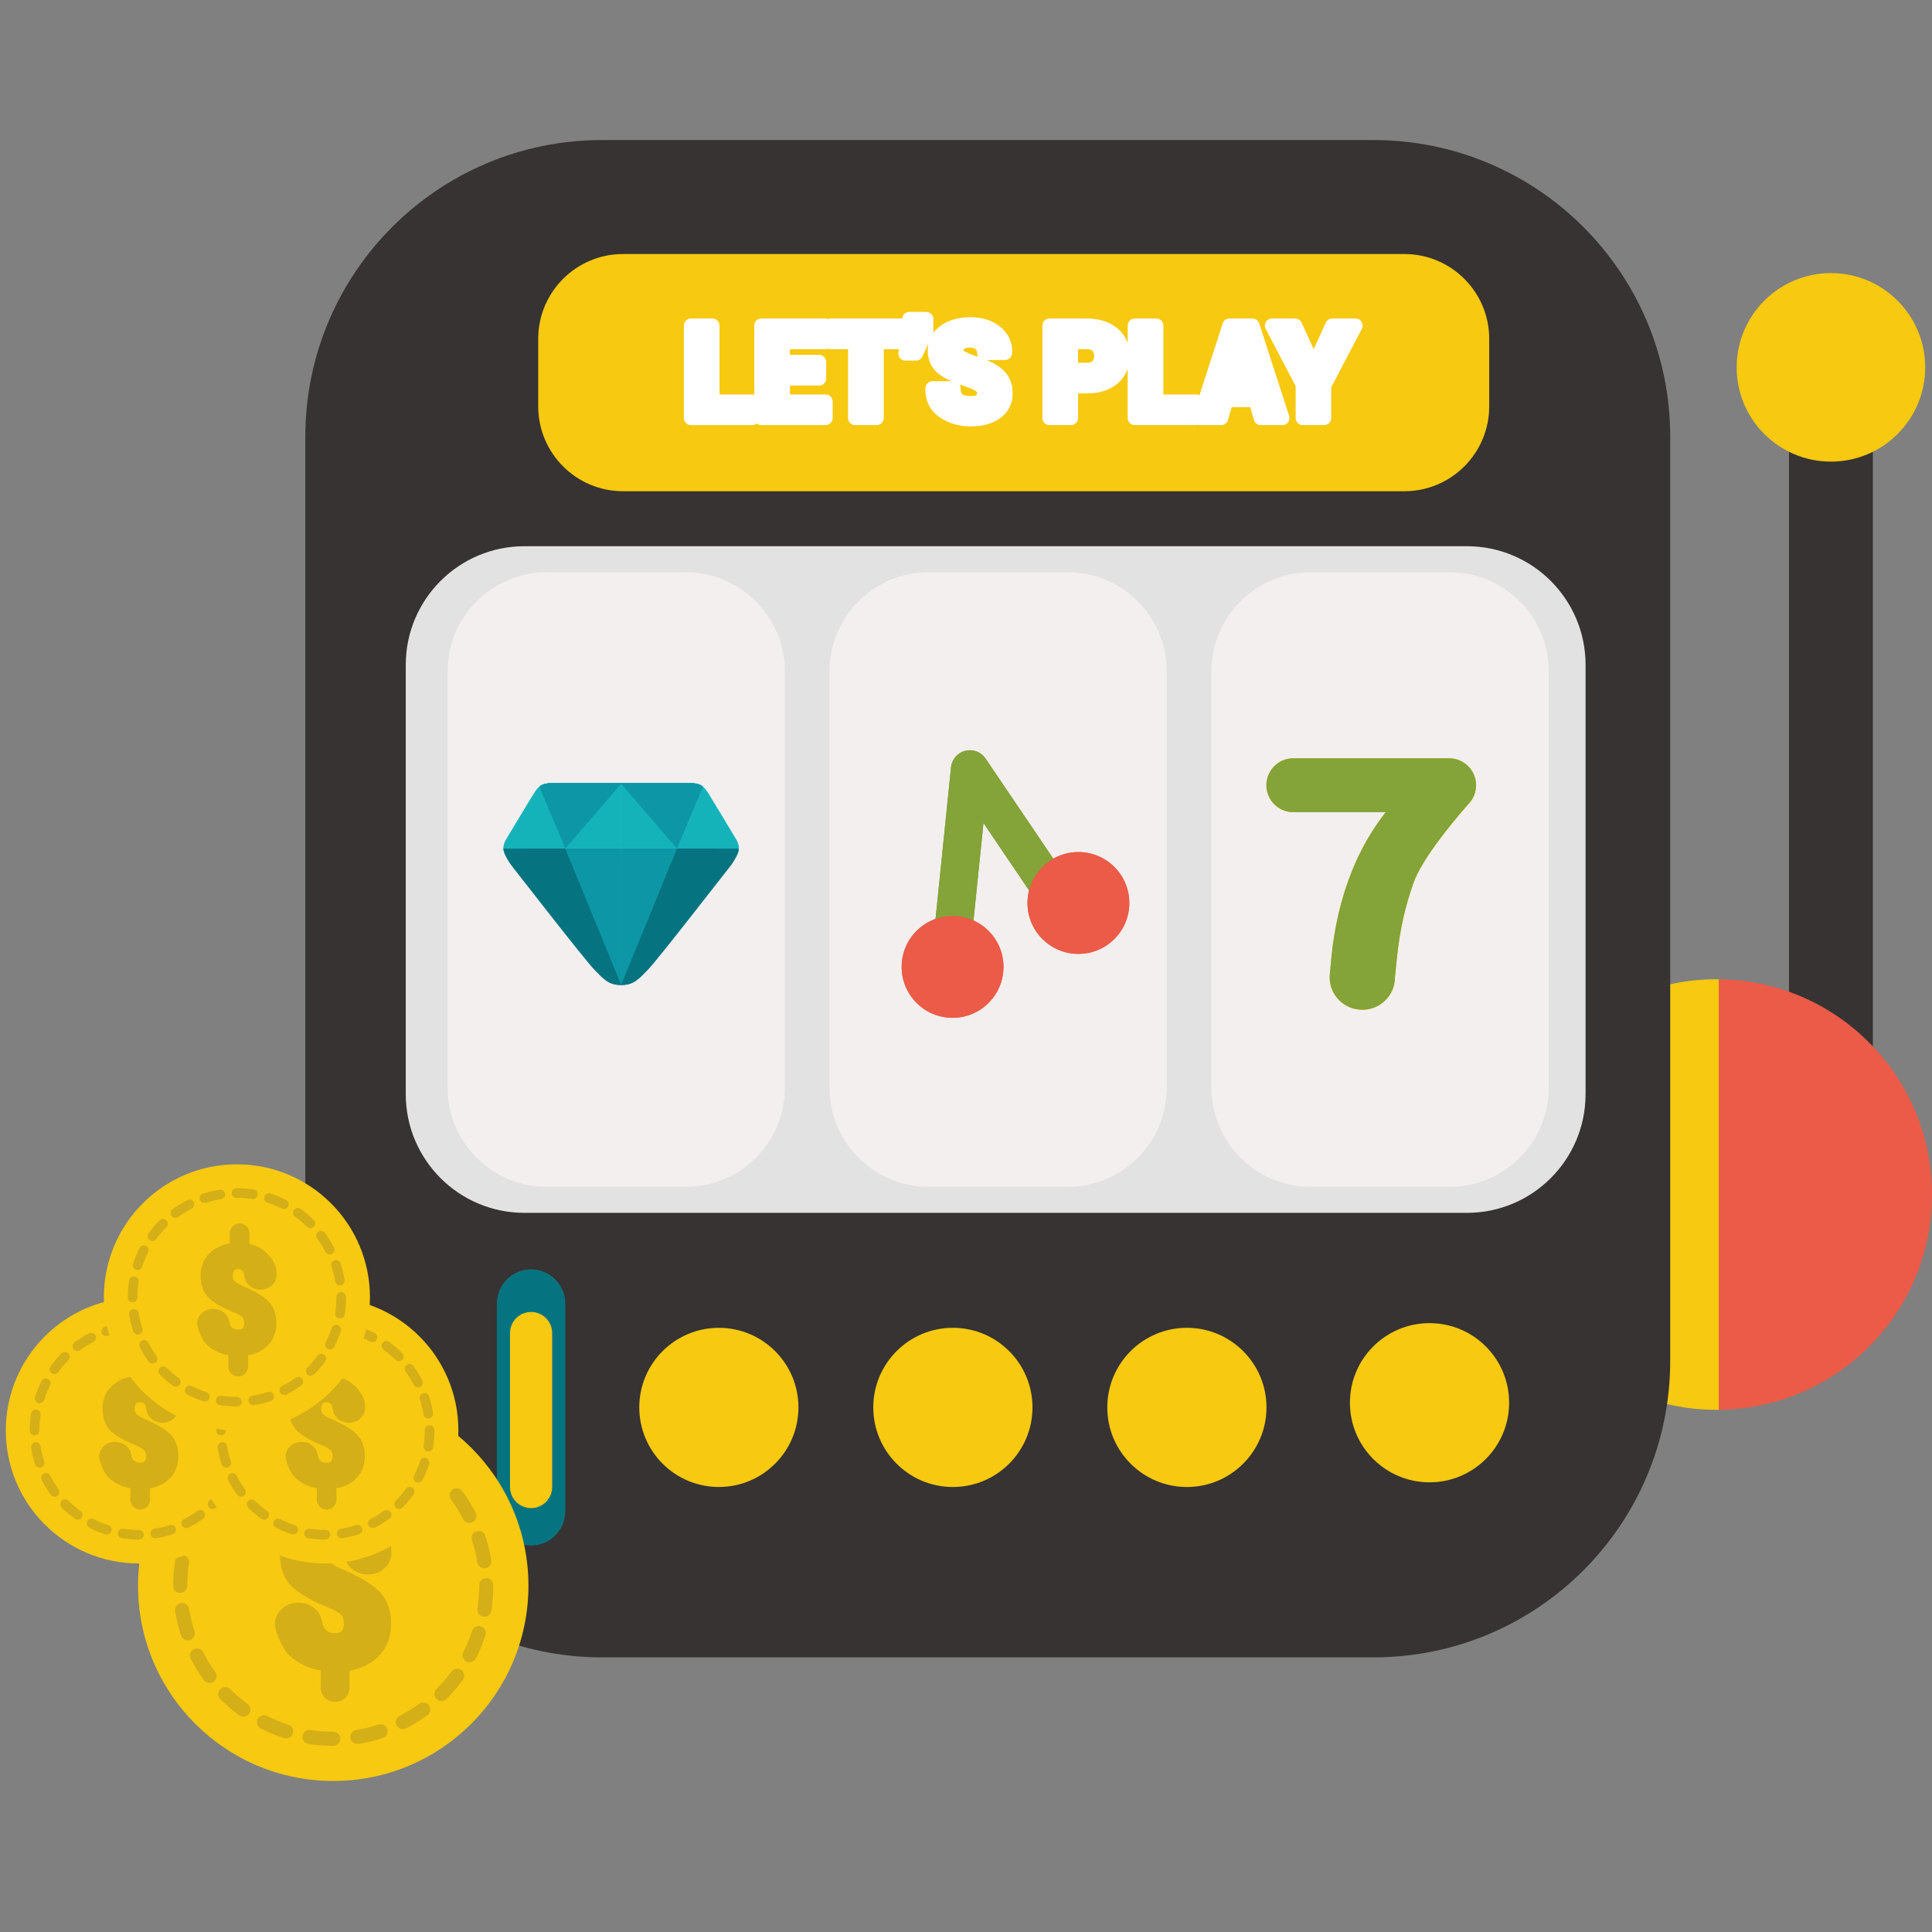 <?xml version="1.0" encoding="utf-8"?>
<!-- Generator: Adobe Illustrator 16.0.0, SVG Export Plug-In . SVG Version: 6.00 Build 0)  -->
<svg version="1.2" baseProfile="tiny" id="Calque_1"
	 xmlns="http://www.w3.org/2000/svg" xmlns:xlink="http://www.w3.org/1999/xlink" x="0px" y="0px" width="100px" height="100px"
	 viewBox="0 0 100 100" xml:space="preserve">
<rect x="0" y="0" width="100" height="100" fill="#808080" stroke="none"/>
<g>
	<g>
		<rect x="92.599" y="20.554" fill="#363332" width="4.34" height="37.711"/>
		<g>
			<path fill="#F7C910" d="M88.855,50.685c-6.154,0-11.144,4.991-11.144,11.144c0,6.155,4.989,11.144,11.144,11.144
				c0.035,0,0.071-0.002,0.107-0.002V50.688C88.927,50.688,88.891,50.685,88.855,50.685z"/>
			<path fill="#EB5B47" d="M100,61.829c0-6.118-4.933-11.083-11.037-11.141v22.282C95.067,72.913,100,67.948,100,61.829z"/>
		</g>
		<circle fill="#F7C910" cx="94.769" cy="19.014" r="4.879"/>
	</g>
	<path fill="#363332" d="M86.45,70.428c0,8.482-6.876,15.357-15.357,15.357H31.162c-8.482,0-15.358-6.875-15.358-15.357V22.607
		c0-8.482,6.876-15.358,15.358-15.358h39.931c8.481,0,15.357,6.876,15.357,15.358V70.428z"/>
	<path fill="#067480" d="M29.259,78.223c0,0.978-0.793,1.77-1.77,1.77l0,0c-0.978,0-1.769-0.792-1.769-1.77V67.471
		c0-0.977,0.792-1.77,1.769-1.77l0,0c0.977,0,1.77,0.793,1.77,1.77V78.223z"/>
	<path fill="#F7C910" d="M28.58,76.969c0,0.602-0.488,1.09-1.091,1.09l0,0c-0.602,0-1.091-0.488-1.091-1.09v-7.971
		c0-0.603,0.489-1.091,1.091-1.091l0,0c0.603,0,1.091,0.488,1.091,1.091V76.969z"/>
	<g>
		<g>
			<circle fill="#F7C910" cx="37.208" cy="72.847" r="4.119"/>
		</g>
		<g>
			<circle fill="#F7C910" cx="49.321" cy="72.847" r="4.12"/>
		</g>
		<g>
			<circle fill="#F7C910" cx="61.433" cy="72.847" r="4.12"/>
		</g>
		<g>
			<circle fill="#F7C910" cx="73.992" cy="72.605" r="4.12"/>
		</g>
	</g>
	<g>
		<path fill="#E3E2E2" d="M82.068,56.633c0,3.394-2.75,6.144-6.143,6.144H27.145c-3.392,0-6.143-2.75-6.143-6.144V34.415
			c0-3.392,2.75-6.143,6.143-6.143h48.781c3.393,0,6.143,2.751,6.143,6.143V56.633z"/>
		<path fill="#F3EFEF" d="M40.624,56.293c0,2.836-2.299,5.135-5.135,5.135h-7.189c-2.835,0-5.134-2.299-5.134-5.135V34.756
			c0-2.837,2.299-5.135,5.134-5.135h7.189c2.836,0,5.135,2.298,5.135,5.135V56.293z"/>
		<path fill="#F3EFEF" d="M60.393,56.293c0,2.836-2.299,5.135-5.134,5.135h-7.19c-2.835,0-5.134-2.299-5.134-5.135V34.756
			c0-2.837,2.299-5.135,5.134-5.135h7.19c2.835,0,5.134,2.298,5.134,5.135V56.293z"/>
		<path fill="#F3EFEF" d="M80.162,56.293c0,2.836-2.299,5.135-5.135,5.135h-7.188c-2.836,0-5.136-2.299-5.136-5.135V34.756
			c0-2.837,2.3-5.135,5.136-5.135h7.188c2.836,0,5.135,2.298,5.135,5.135V56.293z"/>
		<g>
			<path fill="#84A338" d="M49.307,49.557c-0.034,0-0.066-0.001-0.101-0.005c-0.539-0.055-0.93-0.537-0.876-1.075l0.895-8.764
				c0.042-0.411,0.336-0.751,0.736-0.852c0.4-0.1,0.82,0.06,1.052,0.402l4.229,6.251c0.304,0.449,0.187,1.058-0.263,1.362
				c-0.447,0.303-1.058,0.186-1.361-0.263l-2.714-4.014l-0.622,6.077C50.229,49.181,49.804,49.557,49.307,49.557z"/>
			<circle fill="#EB5B47" cx="49.305" cy="50.047" r="2.635"/>
			<circle fill="#EB5B47" cx="55.818" cy="46.738" r="2.635"/>
		</g>
		<g>
			<path fill="#14B3BA" d="M26.216,43.422c0.144-0.234,1.225-2.042,1.413-2.336c0.242-0.378,0.4-0.556,0.996-0.556
				c0.268,0,1.858,0,3.528,0v3.974c-2.841,0.124-5.627,0.206-5.77,0.063C25.894,44.077,26.072,43.656,26.216,43.422z"/>
			<path fill="#0D97A6" d="M32.153,43.92v7.058c-0.001,0-0.005,0.001-0.007,0.001c0,0-0.001,0-0.001,0
				c-0.093-0.001-2.886-7.059-2.886-7.059H32.153z"/>
			<g>
				<polygon fill="#0D97A6" points="32.189,40.53 32.153,40.571 32.153,40.53 				"/>
				<path fill="#0D97A6" d="M27.917,40.722c0.13-0.146,0.428-0.192,0.707-0.192h3.528v0.041l-2.894,3.349L27.917,40.722z"/>
			</g>
			<path fill="#067480" d="M29.259,43.92l2.886,7.042l0.008-0.021v0.042c-0.001,0-0.001,0-0.004,0c-0.637,0-0.873-0.276-1.374-0.786
				c-0.5-0.511-4.143-5.213-4.281-5.381c-0.138-0.169-0.432-0.656-0.432-0.894L29.259,43.92z"/>
			<path fill="#14B3BA" d="M32.294,43.736"/>
			<path fill="#14B3BA" d="M38.084,43.422c-0.143-0.234-1.225-2.042-1.413-2.336c-0.242-0.378-0.4-0.556-0.996-0.556
				c-0.268,0-1.859,0-3.528,0v3.974c2.84,0.124,5.627,0.206,5.77,0.063C38.406,44.077,38.228,43.656,38.084,43.422z"/>
			<path fill="#0D97A6" d="M32.147,43.92v7.058c0.001,0,0.004,0.001,0.007,0.001h0.001c0.094-0.001,2.886-7.059,2.886-7.059H32.147z
				"/>
			<g>
				<polygon fill="#0D97A6" points="32.11,40.53 32.147,40.571 32.147,40.53 				"/>
				<path fill="#0D97A6" d="M36.382,40.722c-0.13-0.146-0.427-0.192-0.707-0.192h-3.528v0.041l2.894,3.349L36.382,40.722z"/>
			</g>
			<path fill="#067480" d="M35.041,43.92l-2.886,7.042l-0.008-0.021v0.042c0,0,0.001,0,0.003,0c0.638,0,0.874-0.276,1.375-0.786
				c0.501-0.511,4.143-5.213,4.281-5.381c0.139-0.169,0.432-0.656,0.431-0.894L35.041,43.92z"/>
		</g>
		<path fill="#F7C910" d="M76.402,40.643c0-0.736-0.57-1.337-1.294-1.39c-0.018-0.002-0.034-0.005-0.051-0.005h-7.964
			c-0.017,0-0.033,0.003-0.051,0.005c-0.032-0.002-0.065-0.005-0.099-0.005c-0.771,0-1.396,0.625-1.396,1.395
			c0,0.771,0.625,1.396,1.396,1.396c0.029,0,0.06-0.002,0.089-0.005c0.019,0.003,0.039,0.006,0.061,0.006h4.628
			c-0.718,0.92-1.303,1.942-1.747,3.048c-0.553,1.38-0.911,2.895-1.066,4.506l-0.071,0.775c0,0.001,0.001,0.002,0.002,0.003
			c-0.009,0.071-0.016,0.144-0.016,0.217c0,0.927,0.757,1.677,1.69,1.677s1.69-0.75,1.69-1.677l0,0l0.091-0.916
			c0.167-1.64,0.459-2.803,0.866-3.965c0.401-1.143,1.769-2.863,2.831-4.077C76.246,41.378,76.402,41.029,76.402,40.643z"/>
		<g>
			<path fill="#84A338" d="M49.307,49.557c-0.034,0-0.066-0.001-0.101-0.005c-0.539-0.055-0.93-0.537-0.876-1.075l0.895-8.764
				c0.042-0.411,0.336-0.751,0.736-0.852c0.4-0.1,0.82,0.06,1.052,0.402l4.229,6.251c0.304,0.449,0.187,1.058-0.263,1.362
				c-0.447,0.303-1.058,0.186-1.361-0.263l-2.714-4.014l-0.622,6.077C50.229,49.181,49.804,49.557,49.307,49.557z"/>
			<circle fill="#EB5B47" cx="49.305" cy="50.047" r="2.635"/>
			<circle fill="#EB5B47" cx="55.818" cy="46.738" r="2.635"/>
		</g>
		<g>
			<path fill="#14B3BA" d="M26.216,43.422c0.144-0.234,1.225-2.042,1.413-2.336c0.242-0.378,0.4-0.556,0.996-0.556
				c0.268,0,1.858,0,3.528,0v3.974c-2.841,0.124-5.627,0.206-5.77,0.063C25.894,44.077,26.072,43.656,26.216,43.422z"/>
			<path fill="#0D97A6" d="M32.153,43.92v7.058c-0.001,0-0.005,0.001-0.007,0.001c0,0-0.001,0-0.001,0
				c-0.093-0.001-2.886-7.059-2.886-7.059H32.153z"/>
			<g>
				<polygon fill="#0D97A6" points="32.189,40.53 32.153,40.571 32.153,40.53 				"/>
				<path fill="#0D97A6" d="M27.917,40.722c0.13-0.146,0.428-0.192,0.707-0.192h3.528v0.041l-2.894,3.349L27.917,40.722z"/>
			</g>
			<path fill="#067480" d="M29.259,43.92l2.886,7.042l0.008-0.021v0.042c-0.001,0-0.001,0-0.004,0c-0.637,0-0.873-0.276-1.374-0.786
				c-0.5-0.511-4.143-5.213-4.281-5.381c-0.138-0.169-0.432-0.656-0.432-0.894L29.259,43.92z"/>
			<path fill="#14B3BA" d="M32.294,43.736"/>
			<path fill="#14B3BA" d="M38.084,43.422c-0.143-0.234-1.225-2.042-1.413-2.336c-0.242-0.378-0.4-0.556-0.996-0.556
				c-0.268,0-1.859,0-3.528,0v3.974c2.84,0.124,5.627,0.206,5.77,0.063C38.406,44.077,38.228,43.656,38.084,43.422z"/>
			<path fill="#0D97A6" d="M32.147,43.92v7.058c0.001,0,0.004,0.001,0.007,0.001h0.001c0.094-0.001,2.886-7.059,2.886-7.059H32.147z
				"/>
			<g>
				<polygon fill="#0D97A6" points="32.11,40.53 32.147,40.571 32.147,40.53 				"/>
				<path fill="#0D97A6" d="M36.382,40.722c-0.13-0.146-0.427-0.192-0.707-0.192h-3.528v0.041l2.894,3.349L36.382,40.722z"/>
			</g>
			<path fill="#067480" d="M35.041,43.92l-2.886,7.042l-0.008-0.021v0.042c0,0,0.001,0,0.003,0c0.638,0,0.874-0.276,1.375-0.786
				c0.501-0.511,4.143-5.213,4.281-5.381c0.139-0.169,0.432-0.656,0.431-0.894L35.041,43.92z"/>
		</g>
		<path fill="#84A338" d="M76.402,40.643c0-0.736-0.57-1.337-1.294-1.39c-0.018-0.002-0.034-0.005-0.051-0.005h-7.964
			c-0.017,0-0.033,0.003-0.051,0.005c-0.032-0.002-0.065-0.005-0.099-0.005c-0.771,0-1.396,0.625-1.396,1.395
			c0,0.771,0.625,1.396,1.396,1.396c0.029,0,0.06-0.002,0.089-0.005c0.019,0.003,0.039,0.006,0.061,0.006h4.628
			c-0.718,0.92-1.303,1.942-1.747,3.048c-0.553,1.38-0.911,2.895-1.066,4.506l-0.071,0.775c0,0.001,0.001,0.002,0.002,0.003
			c-0.009,0.071-0.016,0.144-0.016,0.217c0,0.927,0.757,1.677,1.69,1.677s1.69-0.75,1.69-1.677l0,0l0.091-0.916
			c0.167-1.64,0.459-2.803,0.866-3.965c0.401-1.143,1.769-2.863,2.831-4.077C76.246,41.378,76.402,41.029,76.402,40.643z"/>
	</g>
	<g>
		<circle fill="#F7C910" cx="17.248" cy="82.079" r="10.104"/>
		<path fill="#D4AF17" d="M17.252,90.363c-0.437,0-0.869-0.032-1.291-0.099c-0.199-0.031-0.335-0.218-0.304-0.416
			c0.031-0.199,0.217-0.334,0.416-0.304c0.386,0.06,0.781,0.091,1.174,0.091c0.201,0,0.368,0.162,0.368,0.363
			c0,0.202-0.159,0.364-0.36,0.364v-0.364l-0.002,0.364C17.254,90.363,17.253,90.363,17.252,90.363z M18.494,90.266
			c-0.176,0-0.331-0.127-0.359-0.308c-0.031-0.197,0.105-0.385,0.303-0.415c0.39-0.063,0.777-0.155,1.151-0.277
			c0.192-0.063,0.397,0.043,0.459,0.233c0.062,0.191-0.042,0.397-0.233,0.459c-0.41,0.134-0.835,0.235-1.264,0.304
			C18.532,90.265,18.513,90.266,18.494,90.266z M14.809,89.981c-0.037,0-0.074-0.007-0.111-0.017
			c-0.412-0.135-0.816-0.302-1.202-0.498c-0.18-0.092-0.251-0.311-0.16-0.489c0.092-0.18,0.311-0.25,0.49-0.16
			c0.353,0.18,0.721,0.332,1.096,0.453c0.191,0.062,0.296,0.267,0.234,0.458C15.105,89.883,14.963,89.981,14.809,89.981z
			 M20.849,89.499c-0.132,0-0.26-0.071-0.324-0.198c-0.092-0.179-0.021-0.398,0.158-0.489c0.351-0.18,0.691-0.389,1.01-0.621
			c0.163-0.118,0.39-0.083,0.509,0.081c0.118,0.161,0.082,0.389-0.08,0.507c-0.35,0.256-0.722,0.484-1.106,0.681
			C20.961,89.486,20.905,89.499,20.849,89.499z M12.601,88.858c-0.074,0-0.149-0.023-0.213-0.07
			c-0.35-0.253-0.682-0.538-0.988-0.843c-0.143-0.142-0.143-0.372-0.001-0.515s0.373-0.143,0.515-0.001
			c0.279,0.279,0.583,0.538,0.902,0.77c0.163,0.118,0.199,0.346,0.081,0.509C12.825,88.806,12.713,88.858,12.601,88.858z
			 M22.851,88.042c-0.093,0-0.187-0.035-0.257-0.106c-0.143-0.143-0.143-0.373,0-0.516c0.279-0.279,0.538-0.582,0.77-0.901
			c0.118-0.162,0.346-0.198,0.509-0.08s0.198,0.346,0.08,0.509c-0.254,0.35-0.538,0.683-0.844,0.987
			C23.037,88.007,22.943,88.042,22.851,88.042z M10.847,87.109c-0.112,0-0.223-0.052-0.294-0.15
			c-0.255-0.35-0.484-0.722-0.682-1.105c-0.092-0.179-0.021-0.398,0.158-0.489c0.179-0.093,0.398-0.022,0.49,0.157
			c0.18,0.351,0.389,0.69,0.622,1.008c0.119,0.164,0.083,0.391-0.08,0.51C10.997,87.087,10.922,87.109,10.847,87.109z
			 M24.307,86.038c-0.055,0-0.112-0.013-0.165-0.04c-0.179-0.091-0.25-0.311-0.159-0.49c0.179-0.352,0.332-0.72,0.454-1.094
			c0.062-0.192,0.268-0.297,0.458-0.235c0.191,0.062,0.296,0.269,0.234,0.459c-0.133,0.411-0.301,0.816-0.498,1.201
			C24.567,85.966,24.439,86.038,24.307,86.038z M9.718,84.905c-0.153,0-0.296-0.097-0.347-0.251
			c-0.134-0.411-0.236-0.836-0.304-1.263c-0.032-0.199,0.104-0.386,0.302-0.417c0.199-0.032,0.385,0.103,0.417,0.303
			c0.062,0.389,0.155,0.776,0.278,1.151c0.062,0.191-0.042,0.396-0.233,0.459C9.793,84.899,9.756,84.905,9.718,84.905z
			 M25.072,83.682c-0.019,0-0.038-0.001-0.057-0.004c-0.198-0.031-0.333-0.218-0.303-0.416c0.061-0.389,0.092-0.786,0.092-1.183
			v-0.031c0-0.201,0.163-0.364,0.363-0.364c0.201,0,0.364,0.163,0.364,0.364v0.031c0,0.434-0.033,0.87-0.101,1.295
			C25.403,83.554,25.248,83.682,25.072,83.682z M9.328,82.451c-0.201,0-0.364-0.154-0.364-0.355h0.364l-0.364-0.011
			c0-0.434,0.033-0.864,0.098-1.284c0.031-0.197,0.216-0.335,0.416-0.304c0.199,0.032,0.335,0.217,0.304,0.416
			c-0.06,0.383-0.09,0.775-0.09,1.166C9.692,82.281,9.529,82.451,9.328,82.451z M25.065,81.174c-0.175,0-0.33-0.128-0.358-0.307
			c-0.063-0.39-0.157-0.776-0.28-1.15c-0.063-0.191,0.041-0.396,0.232-0.46c0.191-0.063,0.396,0.041,0.459,0.231
			c0.135,0.41,0.238,0.836,0.308,1.264c0.032,0.197-0.103,0.385-0.302,0.417C25.105,81.172,25.085,81.174,25.065,81.174z
			 M9.708,80.013c-0.037,0-0.074-0.005-0.112-0.018c-0.191-0.062-0.296-0.267-0.234-0.458c0.132-0.412,0.299-0.816,0.495-1.203
			c0.09-0.179,0.31-0.25,0.489-0.159c0.179,0.091,0.251,0.311,0.16,0.489c-0.179,0.353-0.331,0.721-0.452,1.096
			C10.005,79.914,9.862,80.013,9.708,80.013z M24.293,78.822c-0.132,0-0.259-0.073-0.324-0.198c-0.18-0.35-0.39-0.688-0.624-1.008
			c-0.118-0.162-0.083-0.39,0.079-0.509c0.163-0.118,0.39-0.083,0.509,0.079c0.256,0.349,0.486,0.721,0.684,1.104
			c0.092,0.18,0.022,0.399-0.158,0.491C24.406,78.809,24.349,78.822,24.293,78.822z M10.829,77.804
			c-0.074,0-0.149-0.023-0.213-0.069c-0.163-0.118-0.2-0.346-0.082-0.51c0.254-0.35,0.538-0.682,0.842-0.988
			c0.142-0.143,0.373-0.143,0.515-0.001c0.143,0.141,0.143,0.372,0.001,0.516c-0.279,0.278-0.537,0.582-0.769,0.902
			C11.052,77.751,10.941,77.804,10.829,77.804z M22.829,76.824c-0.092,0-0.185-0.034-0.256-0.105
			c-0.281-0.278-0.585-0.537-0.904-0.768c-0.163-0.117-0.2-0.346-0.082-0.509c0.118-0.163,0.345-0.199,0.508-0.081
			c0.349,0.253,0.683,0.535,0.99,0.84c0.143,0.143,0.144,0.373,0.002,0.516C23.017,76.787,22.922,76.824,22.829,76.824z
			 M12.576,76.048c-0.112,0-0.222-0.052-0.294-0.148c-0.119-0.163-0.083-0.391,0.079-0.51c0.349-0.255,0.72-0.485,1.104-0.683
			c0.179-0.091,0.398-0.021,0.49,0.158c0.092,0.178,0.022,0.397-0.158,0.489c-0.35,0.182-0.689,0.391-1.007,0.623
			C12.726,76.025,12.651,76.048,12.576,76.048z M20.82,75.374c-0.056,0-0.112-0.013-0.164-0.04c-0.353-0.178-0.721-0.33-1.097-0.45
			c-0.191-0.061-0.296-0.267-0.235-0.458s0.266-0.297,0.458-0.234c0.412,0.132,0.816,0.298,1.203,0.492
			c0.179,0.092,0.251,0.312,0.16,0.49C21.082,75.301,20.953,75.374,20.82,75.374z M14.779,74.916c-0.154,0-0.296-0.097-0.346-0.251
			c-0.062-0.19,0.042-0.396,0.232-0.459c0.411-0.135,0.836-0.237,1.263-0.306c0.197-0.033,0.385,0.104,0.417,0.302
			s-0.104,0.386-0.302,0.417c-0.389,0.062-0.776,0.156-1.151,0.279C14.854,74.911,14.816,74.916,14.779,74.916z M18.462,74.617
			c-0.018,0-0.037-0.002-0.055-0.006c-0.382-0.059-0.771-0.088-1.159-0.088h-0.024c-0.202,0-0.364-0.162-0.364-0.364
			c0-0.2,0.163-0.363,0.364-0.363h0.024c0.425,0,0.852,0.032,1.27,0.097c0.198,0.03,0.335,0.216,0.304,0.415
			C18.794,74.488,18.639,74.617,18.462,74.617z"/>
		<path fill="#D4AF17" d="M17.66,81.195c-0.403-0.177-0.555-0.311-0.609-0.376c-0.079-0.092-0.117-0.218-0.117-0.385
			c0-0.168,0.037-0.298,0.113-0.396c0.022-0.029,0.083-0.109,0.301-0.109c0.148,0,0.253,0.051,0.34,0.162
			c0.102,0.127,0.087,0.18,0.147,0.479c0,0.001,0.002,0.004,0.002,0.005c0.096,0.521,0.596,0.921,1.202,0.921
			c0.674,0,1.22-0.493,1.22-1.102c0.013-0.748-0.197-1.038-0.621-1.531c-0.366-0.426-0.849-0.708-1.436-0.843v-0.874
			c0-0.048-0.011-0.093-0.03-0.134c-0.089-0.316-0.378-0.548-0.722-0.548c-0.414,0-0.75,0.336-0.75,0.751
			c0,0.035,0.003,0.069,0.008,0.104v0.664c-0.612,0.104-1.121,0.349-1.515,0.728c-0.469,0.45-0.706,1.026-0.706,1.714
			c0,0.756,0.228,1.344,0.678,1.749c0.414,0.37,1.042,0.722,1.914,1.067c0.371,0.161,0.532,0.291,0.602,0.371
			c0.081,0.093,0.122,0.24,0.122,0.438c0,0.161-0.038,0.281-0.116,0.37c-0.024,0.027-0.099,0.113-0.336,0.113
			c-0.217,0-0.391-0.058-0.514-0.194c-0.111-0.124-0.158-0.363-0.189-0.5c-0.001-0.004-0.002-0.008-0.003-0.013
			c-0.005-0.022-0.01-0.043-0.016-0.059c0,0-0.001,0-0.001-0.002c-0.141-0.468-0.613-0.812-1.176-0.812
			c-0.674,0-1.22,0.492-1.22,1.101c0,0.092,0.014,0.18,0.037,0.266c0,0.001,0,0.003,0,0.006c0.12,0.451,0.408,1.087,0.728,1.379
			c0.438,0.397,0.978,0.654,1.606,0.763v0.773c-0.004,0.032-0.007,0.065-0.007,0.099c0,0.414,0.336,0.749,0.75,0.749
			c0.414,0,0.75-0.335,0.75-0.749c0-0.019-0.002-0.037-0.003-0.054c0-0.009,0.003-0.018,0.003-0.027v-0.787
			c0.594-0.106,1.087-0.345,1.466-0.712c0.452-0.438,0.681-1.017,0.681-1.722c0-0.74-0.231-1.325-0.687-1.736
			C19.142,81.925,18.52,81.562,17.66,81.195z"/>
	</g>
	<g>
		<circle fill="#F7C910" cx="7.188" cy="74.039" r="6.887"/>
		<path fill="#D4AF17" d="M7.191,79.686c-0.298,0-0.593-0.023-0.88-0.068c-0.135-0.02-0.228-0.147-0.207-0.282
			c0.021-0.137,0.148-0.229,0.284-0.207c0.263,0.04,0.532,0.062,0.8,0.062c0.137,0,0.251,0.11,0.251,0.248
			c0,0.137-0.108,0.248-0.246,0.248v-0.248L7.191,79.686C7.192,79.686,7.192,79.686,7.191,79.686z M8.038,79.619
			c-0.121,0-0.226-0.088-0.245-0.21c-0.022-0.135,0.071-0.262,0.206-0.284c0.266-0.041,0.53-0.104,0.785-0.187
			c0.131-0.044,0.27,0.028,0.313,0.157c0.042,0.131-0.029,0.271-0.159,0.313c-0.28,0.091-0.57,0.161-0.861,0.207
			C8.063,79.617,8.05,79.619,8.038,79.619z M5.526,79.425c-0.025,0-0.051-0.003-0.077-0.012c-0.28-0.091-0.556-0.205-0.819-0.339
			c-0.123-0.062-0.171-0.212-0.109-0.334c0.062-0.121,0.212-0.171,0.334-0.107c0.24,0.121,0.491,0.226,0.747,0.308
			c0.13,0.043,0.202,0.183,0.16,0.312C5.728,79.358,5.63,79.425,5.526,79.425z M9.643,79.096c-0.09,0-0.177-0.049-0.221-0.135
			c-0.063-0.121-0.014-0.271,0.108-0.334c0.239-0.122,0.47-0.265,0.688-0.423c0.11-0.08,0.266-0.056,0.346,0.055
			c0.082,0.111,0.057,0.266-0.054,0.347c-0.238,0.174-0.492,0.329-0.754,0.465C9.719,79.088,9.681,79.096,9.643,79.096z M4.02,78.66
			c-0.05,0-0.102-0.016-0.146-0.049c-0.238-0.173-0.465-0.366-0.674-0.573c-0.097-0.098-0.097-0.254,0-0.352
			s0.254-0.098,0.351-0.001c0.19,0.19,0.397,0.367,0.615,0.525c0.111,0.079,0.136,0.235,0.055,0.347
			C4.172,78.624,4.097,78.66,4.02,78.66z M11.006,78.103c-0.063,0-0.126-0.023-0.175-0.071c-0.097-0.098-0.097-0.255,0-0.353
			c0.19-0.19,0.367-0.396,0.525-0.614c0.081-0.11,0.235-0.135,0.347-0.054c0.111,0.08,0.135,0.235,0.055,0.346
			c-0.173,0.239-0.367,0.465-0.575,0.673C11.134,78.079,11.07,78.103,11.006,78.103z M2.825,77.467
			c-0.077,0-0.152-0.034-0.201-0.102c-0.174-0.238-0.331-0.492-0.464-0.754c-0.062-0.122-0.015-0.271,0.107-0.334
			s0.272-0.015,0.334,0.107c0.122,0.239,0.265,0.471,0.423,0.688c0.081,0.111,0.057,0.266-0.054,0.347
			C2.927,77.451,2.876,77.467,2.825,77.467z M11.999,76.737c-0.038,0-0.076-0.009-0.112-0.027c-0.122-0.062-0.171-0.212-0.108-0.334
			c0.122-0.239,0.226-0.49,0.309-0.746c0.042-0.131,0.182-0.202,0.312-0.16c0.13,0.043,0.202,0.184,0.159,0.313
			c-0.091,0.28-0.205,0.556-0.339,0.819C12.177,76.688,12.089,76.737,11.999,76.737z M2.055,75.965
			c-0.104,0-0.202-0.065-0.236-0.171c-0.092-0.28-0.161-0.57-0.208-0.861c-0.021-0.135,0.07-0.263,0.206-0.284
			c0.135-0.021,0.263,0.071,0.284,0.207c0.042,0.265,0.106,0.528,0.189,0.784c0.042,0.131-0.029,0.271-0.159,0.312
			C2.106,75.961,2.081,75.965,2.055,75.965z M12.521,75.131c-0.012,0-0.025-0.001-0.039-0.002c-0.135-0.022-0.228-0.148-0.207-0.284
			c0.042-0.265,0.062-0.535,0.062-0.806v-0.021c0-0.138,0.111-0.248,0.248-0.248c0.137,0,0.248,0.11,0.248,0.248v0.021
			c0,0.295-0.023,0.594-0.068,0.883C12.747,75.044,12.641,75.131,12.521,75.131z M1.79,74.293c-0.137,0-0.248-0.106-0.248-0.243
			H1.79l-0.248-0.007c0-0.296,0.022-0.59,0.066-0.875c0.021-0.136,0.148-0.229,0.283-0.208c0.135,0.021,0.229,0.149,0.208,0.284
			c-0.04,0.262-0.061,0.528-0.061,0.795C2.038,74.177,1.926,74.293,1.79,74.293z M12.517,73.422c-0.119,0-0.225-0.088-0.245-0.208
			c-0.042-0.268-0.107-0.531-0.191-0.785c-0.042-0.131,0.028-0.271,0.159-0.314s0.271,0.028,0.313,0.158
			c0.092,0.279,0.162,0.569,0.209,0.861c0.022,0.135-0.07,0.263-0.206,0.285C12.543,73.421,12.53,73.422,12.517,73.422z
			 M2.048,72.631c-0.025,0-0.051-0.005-0.076-0.013c-0.13-0.042-0.202-0.183-0.16-0.312c0.09-0.281,0.204-0.558,0.337-0.82
			c0.062-0.122,0.212-0.171,0.334-0.108c0.122,0.062,0.171,0.21,0.109,0.334c-0.122,0.239-0.225,0.49-0.308,0.747
			C2.25,72.563,2.153,72.631,2.048,72.631z M11.99,71.817c-0.09,0-0.176-0.048-0.221-0.134c-0.123-0.238-0.266-0.469-0.425-0.687
			c-0.081-0.111-0.057-0.266,0.054-0.347s0.266-0.058,0.347,0.053c0.174,0.237,0.331,0.491,0.466,0.753
			c0.063,0.122,0.015,0.271-0.107,0.334C12.067,71.81,12.028,71.817,11.99,71.817z M2.812,71.125c-0.051,0-0.102-0.016-0.146-0.048
			c-0.111-0.08-0.136-0.235-0.056-0.347c0.173-0.239,0.366-0.466,0.574-0.675c0.096-0.097,0.254-0.097,0.351-0.001
			c0.097,0.097,0.098,0.254,0.001,0.351c-0.19,0.19-0.366,0.399-0.523,0.617C2.965,71.089,2.889,71.125,2.812,71.125z
			 M10.992,70.457c-0.064,0-0.126-0.024-0.175-0.072c-0.191-0.19-0.398-0.365-0.616-0.523c-0.111-0.079-0.136-0.234-0.056-0.347
			c0.081-0.11,0.235-0.136,0.347-0.055c0.238,0.171,0.466,0.365,0.675,0.573c0.097,0.096,0.097,0.253,0.001,0.351
			C11.12,70.432,11.056,70.457,10.992,70.457z M4.003,69.928c-0.076,0-0.152-0.035-0.2-0.102c-0.081-0.11-0.057-0.266,0.054-0.347
			c0.238-0.175,0.491-0.331,0.753-0.466c0.122-0.062,0.271-0.015,0.334,0.107c0.062,0.122,0.015,0.271-0.108,0.334
			c-0.238,0.123-0.47,0.267-0.687,0.425C4.105,69.912,4.054,69.928,4.003,69.928z M9.623,69.469c-0.038,0-0.076-0.009-0.112-0.028
			c-0.24-0.12-0.491-0.224-0.747-0.307c-0.13-0.042-0.203-0.181-0.16-0.312c0.042-0.131,0.181-0.202,0.312-0.161
			c0.28,0.091,0.557,0.204,0.819,0.338c0.123,0.062,0.171,0.211,0.11,0.333C9.801,69.419,9.713,69.469,9.623,69.469z M5.505,69.157
			c-0.105,0-0.202-0.067-0.236-0.172c-0.043-0.13,0.028-0.27,0.159-0.312c0.28-0.093,0.57-0.162,0.861-0.209
			c0.134-0.022,0.262,0.07,0.284,0.206c0.022,0.136-0.071,0.263-0.206,0.284c-0.266,0.042-0.529,0.106-0.785,0.19
			C5.557,69.153,5.53,69.157,5.505,69.157z M8.016,68.952c-0.013,0-0.025-0.001-0.039-0.003c-0.259-0.04-0.525-0.061-0.79-0.061
			H7.171c-0.137,0-0.249-0.11-0.249-0.247c0-0.139,0.111-0.248,0.249-0.248h0.016c0.29,0,0.581,0.021,0.866,0.064
			c0.135,0.021,0.229,0.147,0.208,0.283C8.242,68.864,8.136,68.952,8.016,68.952z"/>
		<path fill="#D4AF17" d="M7.469,73.437c-0.275-0.12-0.378-0.213-0.415-0.257c-0.054-0.062-0.08-0.148-0.08-0.263
			c0-0.113,0.025-0.203,0.077-0.27c0.016-0.02,0.057-0.073,0.206-0.073c0.101,0,0.172,0.033,0.231,0.108
			c0.069,0.088,0.059,0.123,0.101,0.327c0,0.001,0.001,0.003,0.001,0.003c0.065,0.355,0.407,0.628,0.82,0.628
			c0.458,0,0.831-0.336,0.831-0.75c0.008-0.51-0.134-0.709-0.423-1.044c-0.25-0.291-0.579-0.483-0.979-0.575v-0.596
			c0-0.033-0.007-0.063-0.02-0.091c-0.061-0.216-0.258-0.374-0.492-0.374c-0.282,0-0.511,0.229-0.511,0.512
			c0,0.024,0.002,0.048,0.005,0.071v0.452c-0.417,0.071-0.765,0.237-1.033,0.496c-0.319,0.307-0.481,0.7-0.481,1.169
			c0,0.515,0.155,0.916,0.462,1.191c0.282,0.253,0.71,0.491,1.305,0.728c0.252,0.11,0.362,0.198,0.411,0.253
			c0.055,0.062,0.083,0.164,0.083,0.298c0,0.111-0.026,0.192-0.079,0.253c-0.017,0.02-0.068,0.078-0.229,0.078
			c-0.148,0-0.267-0.04-0.351-0.132c-0.076-0.085-0.108-0.249-0.129-0.342c0-0.003-0.001-0.006-0.002-0.008
			c-0.003-0.016-0.007-0.03-0.01-0.04c0-0.001-0.001-0.001-0.001-0.002c-0.096-0.318-0.418-0.554-0.802-0.554
			c-0.459,0-0.832,0.336-0.832,0.75c0,0.063,0.009,0.123,0.025,0.182c0,0.001,0,0.002,0,0.003c0.081,0.309,0.277,0.742,0.496,0.94
			c0.298,0.272,0.666,0.447,1.095,0.521v0.527c-0.003,0.022-0.004,0.044-0.004,0.067c0,0.282,0.229,0.511,0.511,0.511
			c0.282,0,0.511-0.229,0.511-0.511c0-0.013-0.001-0.025-0.002-0.037c0-0.006,0.002-0.013,0.002-0.019v-0.536
			c0.405-0.073,0.741-0.236,0.999-0.486c0.308-0.297,0.464-0.691,0.464-1.173c0-0.505-0.158-0.902-0.468-1.184
			C8.479,73.934,8.055,73.687,7.469,73.437z"/>
	</g>
	<g>
		<circle fill="#F7C910" cx="16.839" cy="74.039" r="6.887"/>
		<path fill="#D4AF17" d="M16.842,79.686c-0.298,0-0.593-0.023-0.88-0.068c-0.136-0.02-0.229-0.147-0.207-0.282
			c0.021-0.137,0.148-0.229,0.283-0.207c0.263,0.04,0.533,0.062,0.801,0.062c0.137,0,0.25,0.11,0.25,0.248
			c0,0.137-0.108,0.248-0.246,0.248v-0.248L16.842,79.686C16.842,79.686,16.842,79.686,16.842,79.686z M17.688,79.619
			c-0.12,0-0.226-0.088-0.245-0.21c-0.021-0.135,0.071-0.262,0.207-0.284c0.265-0.041,0.529-0.104,0.784-0.187
			c0.131-0.044,0.271,0.028,0.313,0.157c0.042,0.131-0.029,0.271-0.159,0.313c-0.28,0.091-0.57,0.161-0.861,0.207
			C17.713,79.617,17.701,79.619,17.688,79.619z M15.176,79.425c-0.025,0-0.051-0.003-0.076-0.012
			c-0.281-0.091-0.557-0.205-0.82-0.339c-0.122-0.062-0.17-0.212-0.108-0.334c0.062-0.121,0.211-0.171,0.333-0.107
			c0.24,0.121,0.492,0.226,0.748,0.308c0.129,0.043,0.202,0.183,0.159,0.312C15.378,79.358,15.281,79.425,15.176,79.425z
			 M19.293,79.096c-0.09,0-0.177-0.049-0.221-0.135c-0.063-0.121-0.014-0.271,0.107-0.334c0.239-0.122,0.471-0.265,0.688-0.423
			c0.111-0.08,0.266-0.056,0.347,0.055c0.081,0.111,0.056,0.266-0.054,0.347c-0.239,0.174-0.493,0.329-0.755,0.465
			C19.369,79.088,19.331,79.096,19.293,79.096z M13.671,78.66c-0.051,0-0.102-0.016-0.146-0.049
			c-0.238-0.173-0.465-0.366-0.673-0.573c-0.098-0.098-0.098-0.254,0-0.352c0.097-0.098,0.253-0.098,0.351-0.001
			c0.19,0.19,0.397,0.367,0.615,0.525c0.111,0.079,0.136,0.235,0.055,0.347C13.823,78.624,13.747,78.66,13.671,78.66z
			 M20.657,78.103c-0.063,0-0.127-0.023-0.175-0.071c-0.098-0.098-0.098-0.255,0-0.353c0.19-0.19,0.366-0.396,0.524-0.614
			c0.082-0.11,0.236-0.135,0.347-0.054c0.111,0.08,0.136,0.235,0.055,0.346c-0.173,0.239-0.367,0.465-0.575,0.673
			C20.784,78.079,20.72,78.103,20.657,78.103z M12.475,77.467c-0.076,0-0.152-0.034-0.2-0.102c-0.174-0.238-0.33-0.492-0.465-0.754
			c-0.062-0.122-0.014-0.271,0.108-0.334c0.122-0.062,0.271-0.015,0.334,0.107c0.122,0.239,0.265,0.471,0.423,0.688
			c0.081,0.111,0.057,0.266-0.054,0.347C12.577,77.451,12.526,77.467,12.475,77.467z M21.65,76.737
			c-0.038,0-0.077-0.009-0.113-0.027c-0.122-0.062-0.17-0.212-0.108-0.334c0.123-0.239,0.227-0.49,0.31-0.746
			c0.042-0.131,0.183-0.202,0.312-0.16c0.131,0.043,0.202,0.184,0.16,0.313c-0.091,0.28-0.205,0.556-0.339,0.819
			C21.828,76.688,21.74,76.737,21.65,76.737z M11.706,75.965c-0.104,0-0.202-0.065-0.235-0.171c-0.092-0.28-0.162-0.57-0.208-0.861
			c-0.022-0.135,0.07-0.263,0.206-0.284c0.136-0.021,0.263,0.071,0.284,0.207c0.042,0.265,0.106,0.528,0.189,0.784
			c0.043,0.131-0.028,0.271-0.159,0.312C11.757,75.961,11.731,75.965,11.706,75.965z M22.171,75.131
			c-0.013,0-0.025-0.001-0.039-0.002c-0.135-0.022-0.228-0.148-0.207-0.284c0.042-0.265,0.062-0.535,0.062-0.806v-0.021
			c0-0.138,0.111-0.248,0.248-0.248c0.138,0,0.249,0.11,0.249,0.248v0.021c0,0.295-0.023,0.594-0.069,0.883
			C22.397,75.044,22.291,75.131,22.171,75.131z M11.44,74.293c-0.137,0-0.249-0.106-0.249-0.243h0.249l-0.249-0.007
			c0-0.296,0.023-0.59,0.067-0.875c0.021-0.136,0.147-0.229,0.283-0.208c0.136,0.021,0.229,0.149,0.208,0.284
			c-0.041,0.262-0.062,0.528-0.062,0.795C11.688,74.177,11.577,74.293,11.44,74.293z M22.167,73.422
			c-0.119,0-0.224-0.088-0.244-0.208c-0.042-0.268-0.107-0.531-0.191-0.785c-0.042-0.131,0.028-0.271,0.158-0.314
			c0.13-0.043,0.271,0.028,0.313,0.158c0.092,0.279,0.163,0.569,0.209,0.861c0.022,0.135-0.07,0.263-0.205,0.285
			C22.193,73.421,22.18,73.422,22.167,73.422z M11.699,72.631c-0.026,0-0.051-0.005-0.076-0.013c-0.13-0.042-0.202-0.183-0.16-0.312
			c0.09-0.281,0.204-0.558,0.337-0.82c0.062-0.122,0.211-0.171,0.333-0.108c0.123,0.062,0.171,0.21,0.109,0.334
			c-0.122,0.239-0.225,0.49-0.308,0.747C11.901,72.563,11.804,72.631,11.699,72.631z M21.64,71.817c-0.09,0-0.177-0.048-0.221-0.134
			c-0.123-0.238-0.266-0.469-0.425-0.687c-0.081-0.111-0.057-0.266,0.053-0.347s0.266-0.058,0.347,0.053
			c0.174,0.237,0.331,0.491,0.465,0.753c0.063,0.122,0.016,0.271-0.106,0.334C21.718,71.81,21.679,71.817,21.64,71.817z
			 M12.463,71.125c-0.05,0-0.101-0.016-0.146-0.048c-0.111-0.08-0.136-0.235-0.056-0.347c0.173-0.239,0.366-0.466,0.574-0.675
			c0.097-0.097,0.253-0.097,0.351-0.001c0.097,0.097,0.097,0.254,0,0.351c-0.19,0.19-0.366,0.399-0.524,0.617
			C12.615,71.089,12.54,71.125,12.463,71.125z M20.643,70.457c-0.063,0-0.127-0.024-0.175-0.072c-0.19-0.19-0.398-0.365-0.616-0.523
			c-0.111-0.079-0.135-0.234-0.055-0.347c0.081-0.11,0.235-0.136,0.346-0.055c0.239,0.171,0.466,0.365,0.676,0.573
			c0.097,0.096,0.098,0.253,0.001,0.351C20.77,70.432,20.706,70.457,20.643,70.457z M13.654,69.928
			c-0.077,0-0.152-0.035-0.201-0.102c-0.081-0.11-0.057-0.266,0.054-0.347c0.237-0.175,0.491-0.331,0.753-0.466
			c0.121-0.062,0.271-0.015,0.334,0.107c0.062,0.122,0.014,0.271-0.108,0.334c-0.239,0.123-0.47,0.267-0.687,0.425
			C13.756,69.912,13.705,69.928,13.654,69.928z M19.273,69.469c-0.037,0-0.075-0.009-0.112-0.028
			c-0.24-0.12-0.491-0.224-0.748-0.307c-0.13-0.042-0.202-0.181-0.16-0.312c0.042-0.131,0.181-0.202,0.312-0.161
			c0.281,0.091,0.556,0.204,0.82,0.338c0.122,0.062,0.171,0.211,0.11,0.333C19.452,69.419,19.364,69.469,19.273,69.469z
			 M15.155,69.157c-0.104,0-0.201-0.067-0.235-0.172c-0.043-0.13,0.028-0.27,0.159-0.312c0.28-0.093,0.57-0.162,0.861-0.209
			c0.134-0.022,0.263,0.07,0.284,0.206c0.022,0.136-0.07,0.263-0.206,0.284c-0.265,0.042-0.529,0.106-0.785,0.19
			C15.207,69.153,15.181,69.157,15.155,69.157z M17.666,68.952c-0.013,0-0.025-0.001-0.038-0.003c-0.26-0.04-0.525-0.061-0.79-0.061
			h-0.017c-0.137,0-0.249-0.11-0.249-0.247c0-0.139,0.112-0.248,0.249-0.248h0.017c0.289,0,0.581,0.021,0.865,0.064
			c0.136,0.021,0.229,0.147,0.208,0.283C17.893,68.864,17.787,68.952,17.666,68.952z"/>
		<path fill="#D4AF17" d="M17.12,73.437c-0.276-0.12-0.379-0.213-0.416-0.257c-0.053-0.062-0.08-0.148-0.08-0.263
			c0-0.113,0.025-0.203,0.078-0.27c0.015-0.02,0.056-0.073,0.205-0.073c0.102,0,0.173,0.033,0.232,0.108
			c0.069,0.088,0.059,0.123,0.101,0.327c0,0.001,0.001,0.003,0.001,0.003c0.065,0.355,0.407,0.628,0.82,0.628
			c0.459,0,0.832-0.336,0.832-0.75c0.008-0.51-0.135-0.709-0.424-1.044c-0.25-0.291-0.579-0.483-0.979-0.575v-0.596
			c0-0.033-0.008-0.063-0.02-0.091c-0.061-0.216-0.258-0.374-0.492-0.374c-0.283,0-0.511,0.229-0.511,0.512
			c0,0.024,0.002,0.048,0.006,0.071v0.452c-0.418,0.071-0.764,0.237-1.034,0.496c-0.319,0.307-0.481,0.7-0.481,1.169
			c0,0.515,0.156,0.916,0.463,1.191c0.282,0.253,0.71,0.491,1.304,0.728c0.252,0.11,0.363,0.198,0.41,0.253
			c0.056,0.062,0.083,0.164,0.083,0.298c0,0.111-0.026,0.192-0.079,0.253c-0.017,0.02-0.068,0.078-0.229,0.078
			c-0.148,0-0.268-0.04-0.351-0.132c-0.076-0.085-0.108-0.249-0.129-0.342c0-0.003-0.001-0.006-0.002-0.008
			c-0.004-0.016-0.007-0.03-0.01-0.04c0-0.001-0.001-0.001-0.002-0.002c-0.095-0.318-0.417-0.554-0.801-0.554
			c-0.459,0-0.832,0.336-0.832,0.75c0,0.063,0.01,0.123,0.025,0.182c0,0.001,0,0.002,0,0.003c0.081,0.309,0.278,0.742,0.497,0.94
			c0.298,0.272,0.666,0.447,1.094,0.521v0.527c-0.003,0.022-0.005,0.044-0.005,0.067c0,0.282,0.229,0.511,0.511,0.511
			c0.283,0,0.512-0.229,0.512-0.511c0-0.013-0.001-0.025-0.002-0.037c0-0.006,0.002-0.013,0.002-0.019v-0.536
			c0.405-0.073,0.741-0.236,1-0.486c0.308-0.297,0.464-0.691,0.464-1.173c0-0.505-0.158-0.902-0.469-1.184
			C18.13,73.934,17.705,73.687,17.12,73.437z"/>
	</g>
	<g>
		<circle fill="#F7C910" cx="12.262" cy="67.152" r="6.887"/>
		<path fill="#D4AF17" d="M12.266,72.798c-0.298,0-0.593-0.022-0.88-0.067c-0.136-0.021-0.228-0.148-0.207-0.284
			c0.021-0.135,0.148-0.228,0.283-0.206c0.263,0.041,0.532,0.062,0.8,0.062c0.138,0,0.251,0.111,0.251,0.247
			c0,0.139-0.108,0.249-0.245,0.249v-0.249L12.266,72.798C12.267,72.798,12.266,72.798,12.266,72.798z M13.111,72.732
			c-0.12,0-0.226-0.088-0.245-0.211c-0.022-0.135,0.071-0.262,0.206-0.283c0.266-0.042,0.53-0.105,0.786-0.188
			c0.13-0.043,0.27,0.028,0.312,0.159s-0.029,0.27-0.159,0.312c-0.281,0.092-0.57,0.16-0.862,0.206
			C13.137,72.73,13.124,72.732,13.111,72.732z M10.6,72.537c-0.025,0-0.051-0.004-0.076-0.012c-0.28-0.091-0.556-0.204-0.819-0.339
			c-0.122-0.062-0.171-0.212-0.109-0.333c0.062-0.122,0.212-0.171,0.334-0.109c0.24,0.122,0.491,0.227,0.747,0.309
			c0.13,0.042,0.202,0.183,0.16,0.313C10.802,72.471,10.705,72.537,10.6,72.537z M14.717,72.209c-0.09,0-0.177-0.049-0.221-0.135
			c-0.062-0.122-0.014-0.271,0.108-0.334c0.238-0.123,0.47-0.265,0.688-0.424c0.111-0.081,0.266-0.056,0.347,0.056
			c0.081,0.109,0.056,0.266-0.055,0.346c-0.238,0.174-0.492,0.33-0.754,0.464C14.793,72.2,14.755,72.209,14.717,72.209z
			 M9.094,71.771c-0.05,0-0.102-0.016-0.146-0.047c-0.238-0.173-0.465-0.366-0.673-0.575c-0.097-0.097-0.097-0.254,0-0.351
			c0.096-0.097,0.254-0.097,0.351-0.001c0.19,0.19,0.397,0.366,0.615,0.524c0.111,0.081,0.136,0.235,0.056,0.348
			C9.247,71.735,9.171,71.771,9.094,71.771z M16.081,71.216c-0.063,0-0.127-0.025-0.175-0.072c-0.097-0.098-0.097-0.256,0-0.352
			c0.19-0.19,0.367-0.397,0.525-0.615c0.081-0.11,0.236-0.134,0.346-0.055c0.111,0.081,0.136,0.236,0.056,0.348
			c-0.174,0.238-0.367,0.465-0.576,0.673C16.208,71.19,16.145,71.216,16.081,71.216z M7.899,70.579
			c-0.077,0-0.152-0.035-0.201-0.102c-0.174-0.238-0.33-0.491-0.464-0.753c-0.062-0.123-0.014-0.272,0.107-0.334
			c0.122-0.063,0.271-0.016,0.334,0.106c0.122,0.239,0.265,0.47,0.423,0.688c0.081,0.111,0.057,0.268-0.054,0.348
			C8.001,70.563,7.951,70.579,7.899,70.579z M17.074,69.85c-0.038,0-0.077-0.009-0.113-0.027c-0.121-0.062-0.17-0.212-0.107-0.333
			c0.122-0.24,0.226-0.491,0.309-0.746c0.042-0.131,0.183-0.202,0.313-0.16c0.131,0.041,0.202,0.182,0.16,0.312
			c-0.091,0.28-0.205,0.556-0.339,0.819C17.251,69.8,17.164,69.85,17.074,69.85z M7.129,69.077c-0.104,0-0.202-0.066-0.236-0.171
			c-0.092-0.279-0.161-0.569-0.208-0.86c-0.021-0.135,0.071-0.263,0.207-0.285c0.135-0.021,0.263,0.071,0.284,0.206
			c0.042,0.267,0.106,0.53,0.189,0.785c0.042,0.131-0.029,0.271-0.159,0.313C7.181,69.073,7.155,69.077,7.129,69.077z
			 M17.595,68.243c-0.012,0-0.025-0.001-0.039-0.003c-0.135-0.021-0.228-0.147-0.206-0.283c0.041-0.265,0.062-0.536,0.062-0.805
			V67.13c0-0.138,0.112-0.249,0.248-0.249c0.137,0,0.249,0.111,0.249,0.249v0.022c0,0.295-0.023,0.592-0.068,0.882
			C17.821,68.156,17.716,68.243,17.595,68.243z M6.864,67.405c-0.137,0-0.248-0.105-0.248-0.243h0.248l-0.248-0.006
			c0-0.296,0.022-0.59,0.066-0.876c0.021-0.135,0.148-0.229,0.284-0.207c0.135,0.021,0.228,0.147,0.207,0.283
			c-0.04,0.261-0.061,0.528-0.061,0.796C7.112,67.289,7.001,67.405,6.864,67.405z M17.591,66.534c-0.12,0-0.225-0.088-0.245-0.209
			c-0.042-0.266-0.106-0.529-0.191-0.785c-0.042-0.13,0.028-0.27,0.159-0.312s0.271,0.027,0.313,0.158
			c0.092,0.279,0.163,0.569,0.209,0.86c0.022,0.135-0.07,0.263-0.205,0.284C17.617,66.533,17.604,66.534,17.591,66.534z
			 M7.123,65.743c-0.025,0-0.051-0.004-0.076-0.013c-0.131-0.042-0.203-0.182-0.16-0.312c0.09-0.28,0.204-0.557,0.337-0.82
			c0.062-0.122,0.211-0.171,0.333-0.108c0.123,0.062,0.171,0.211,0.109,0.334c-0.123,0.239-0.226,0.491-0.308,0.746
			C7.325,65.676,7.228,65.743,7.123,65.743z M17.064,64.932c-0.09,0-0.177-0.051-0.221-0.136c-0.123-0.238-0.266-0.47-0.425-0.687
			c-0.082-0.11-0.058-0.266,0.054-0.346c0.11-0.083,0.266-0.058,0.346,0.052c0.175,0.239,0.331,0.491,0.466,0.754
			c0.063,0.121,0.015,0.271-0.107,0.334C17.141,64.922,17.103,64.932,17.064,64.932z M7.887,64.236c-0.05,0-0.102-0.015-0.146-0.047
			c-0.111-0.08-0.136-0.235-0.056-0.347c0.173-0.238,0.367-0.466,0.574-0.674c0.096-0.098,0.254-0.098,0.351-0.001
			c0.097,0.097,0.097,0.253,0,0.351c-0.19,0.19-0.366,0.397-0.524,0.615C8.04,64.202,7.963,64.236,7.887,64.236z M16.066,63.569
			c-0.063,0-0.126-0.023-0.175-0.072c-0.191-0.19-0.398-0.365-0.616-0.522c-0.112-0.08-0.136-0.236-0.056-0.347
			c0.081-0.112,0.236-0.136,0.346-0.056c0.239,0.172,0.466,0.364,0.676,0.572c0.097,0.097,0.097,0.254,0.001,0.351
			C16.194,63.545,16.13,63.569,16.066,63.569z M9.078,63.04c-0.076,0-0.152-0.035-0.2-0.102c-0.081-0.11-0.057-0.266,0.054-0.348
			c0.238-0.174,0.491-0.33,0.753-0.464c0.122-0.063,0.271-0.015,0.334,0.106c0.062,0.122,0.015,0.271-0.107,0.335
			c-0.239,0.122-0.47,0.266-0.687,0.424C9.18,63.024,9.129,63.04,9.078,63.04z M14.697,62.581c-0.038,0-0.076-0.009-0.112-0.027
			c-0.24-0.122-0.491-0.226-0.747-0.307c-0.13-0.042-0.202-0.183-0.16-0.312c0.042-0.132,0.182-0.202,0.312-0.161
			c0.281,0.092,0.557,0.204,0.82,0.337c0.123,0.062,0.171,0.212,0.109,0.334C14.875,62.53,14.788,62.581,14.697,62.581z
			 M10.579,62.269c-0.104,0-0.202-0.065-0.236-0.17c-0.043-0.13,0.028-0.271,0.159-0.314c0.28-0.091,0.57-0.161,0.861-0.208
			c0.134-0.022,0.262,0.07,0.284,0.206c0.021,0.135-0.071,0.263-0.206,0.283c-0.265,0.043-0.529,0.107-0.785,0.19
			C10.631,62.266,10.604,62.269,10.579,62.269z M13.09,62.064c-0.012,0-0.025-0.001-0.038-0.003
			c-0.26-0.041-0.526-0.061-0.791-0.061h-0.016c-0.137,0-0.248-0.111-0.248-0.248s0.111-0.248,0.248-0.248h0.016
			c0.29,0,0.582,0.021,0.866,0.065c0.135,0.021,0.229,0.148,0.207,0.283C13.316,61.977,13.21,62.064,13.09,62.064z"/>
		<path fill="#D4AF17" d="M12.543,66.549c-0.275-0.12-0.378-0.212-0.416-0.256c-0.054-0.063-0.08-0.148-0.08-0.263
			s0.025-0.203,0.077-0.271c0.016-0.02,0.057-0.073,0.206-0.073c0.101,0,0.173,0.035,0.232,0.109c0.069,0.089,0.059,0.123,0.1,0.327
			c0,0.001,0.001,0.002,0.001,0.003c0.065,0.356,0.407,0.628,0.82,0.628c0.459,0,0.832-0.336,0.832-0.751
			c0.008-0.51-0.134-0.708-0.423-1.044c-0.25-0.289-0.579-0.482-0.979-0.575v-0.595c0-0.033-0.007-0.063-0.02-0.092
			c-0.061-0.215-0.258-0.372-0.492-0.372c-0.282,0-0.511,0.229-0.511,0.51c0,0.025,0.002,0.049,0.006,0.071v0.453
			c-0.417,0.071-0.765,0.238-1.034,0.496c-0.319,0.307-0.48,0.699-0.48,1.169c0,0.515,0.155,0.915,0.462,1.191
			c0.282,0.252,0.71,0.492,1.305,0.728c0.252,0.109,0.362,0.198,0.41,0.253c0.055,0.062,0.083,0.163,0.083,0.298
			c0,0.11-0.026,0.193-0.079,0.253c-0.017,0.019-0.068,0.077-0.229,0.077c-0.148,0-0.267-0.039-0.351-0.132
			c-0.075-0.085-0.108-0.248-0.129-0.341c-0.001-0.002-0.001-0.006-0.002-0.009c-0.003-0.016-0.007-0.029-0.01-0.039
			c0-0.001-0.001-0.002-0.002-0.002c-0.095-0.319-0.418-0.555-0.801-0.555c-0.459,0-0.832,0.337-0.832,0.752
			c0,0.062,0.009,0.122,0.025,0.181c0,0.001,0,0.002,0,0.003c0.081,0.308,0.278,0.741,0.497,0.941
			c0.298,0.271,0.666,0.445,1.094,0.52v0.528c-0.002,0.021-0.005,0.044-0.005,0.065c0,0.282,0.229,0.511,0.511,0.511
			c0.283,0,0.511-0.229,0.511-0.511c0-0.012-0.001-0.024-0.002-0.036c0-0.007,0.002-0.012,0.002-0.019v-0.535
			c0.406-0.073,0.741-0.237,1-0.487c0.308-0.298,0.464-0.692,0.464-1.173c0-0.505-0.158-0.903-0.468-1.184
			C13.553,67.046,13.129,66.799,12.543,66.549z"/>
	</g>
	<g>
		<path fill="#F7C910" d="M77.081,21.033c0,2.426-1.967,4.393-4.393,4.393H32.25c-2.426,0-4.392-1.967-4.392-4.393v-3.492
			c0-2.426,1.966-4.393,4.392-4.393h40.439c2.426,0,4.393,1.966,4.393,4.393V21.033z"/>
		<g>
			<path fill="#FFFFFF" d="M51.874,19.108c-0.21-0.181-0.476-0.337-0.802-0.475h0.945c0.16,0,0.3-0.103,0.351-0.255l0.005-0.02
				c0.012-0.033,0.017-0.067,0.018-0.103c0.015-0.54-0.203-1.006-0.627-1.348c-0.403-0.326-0.919-0.49-1.533-0.49
				c-0.61,0-1.127,0.147-1.537,0.439c-0.162,0.116-0.295,0.249-0.4,0.396c0.01-0.034,0.017-0.068,0.017-0.103v-0.638
				c0-0.203-0.166-0.367-0.369-0.367h-0.879c-0.196,0-0.355,0.154-0.366,0.348c-0.019-0.003-0.039-0.006-0.059-0.006h-3.626
				c-0.049,0-0.094,0.01-0.137,0.027c-0.042-0.017-0.088-0.027-0.136-0.027h-3.331c-0.204,0-0.368,0.164-0.368,0.367v3.578
				c-0.033-0.009-0.067-0.016-0.103-0.016h-1.693v-3.562c0-0.203-0.164-0.367-0.367-0.367h-1.113c-0.203,0-0.368,0.164-0.368,0.367
				v4.783c0,0.203,0.165,0.368,0.368,0.368h3.173c0.089,0,0.171-0.034,0.235-0.087c0.063,0.053,0.145,0.087,0.235,0.087h3.324
				c0.203,0,0.367-0.165,0.367-0.368v-0.854c0-0.202-0.165-0.367-0.367-0.367h-1.844v-0.458h1.509c0.203,0,0.367-0.164,0.367-0.368
				v-0.854c0-0.203-0.164-0.367-0.367-0.367h-1.509v-0.294h1.851c0.048,0,0.094-0.01,0.136-0.027
				c0.042,0.017,0.088,0.027,0.137,0.027h0.884v3.562c0,0.203,0.165,0.368,0.367,0.368h1.114c0.204,0,0.367-0.165,0.367-0.368
				v-3.562h0.787l-0.028,0.162c-0.018,0.106,0.012,0.215,0.081,0.299c0.07,0.083,0.173,0.13,0.281,0.13h0.545
				c0.144,0,0.274-0.083,0.333-0.213l0.316-0.683c-0.026,0.115-0.04,0.234-0.04,0.358c0,0.524,0.201,0.952,0.584,1.238
				c0.171,0.129,0.384,0.25,0.639,0.365h-0.971c-0.159,0-0.299,0.102-0.348,0.252l-0.006,0.02c-0.013,0.035-0.019,0.071-0.019,0.107
				c-0.015,0.633,0.241,1.147,0.737,1.488c0.457,0.314,1,0.474,1.617,0.474c0.618,0,1.129-0.144,1.519-0.427
				c0.421-0.305,0.643-0.749,0.643-1.284C52.414,19.838,52.231,19.416,51.874,19.108z M49.862,18.134c0-0.018,0-0.037,0.047-0.074
				c0.06-0.047,0.164-0.071,0.301-0.071c0.131,0,0.227,0.028,0.286,0.081c0.038,0.035,0.075,0.085,0.075,0.195
				c0,0.078,0.025,0.149,0.065,0.208c-0.037-0.011-0.075-0.023-0.115-0.035c-0.417-0.151-0.575-0.236-0.633-0.275
				C49.871,18.152,49.862,18.144,49.862,18.134z M50.57,20.369c0,0.044-0.012,0.058-0.035,0.076
				c-0.032,0.027-0.125,0.056-0.282,0.056c-0.282,0-0.402-0.062-0.449-0.098c-0.073-0.059-0.083-0.215-0.083-0.304
				c0-0.072-0.021-0.141-0.057-0.197c0.119,0.044,0.247,0.087,0.381,0.129c0.337,0.12,0.457,0.201,0.492,0.23
				C50.547,20.271,50.57,20.289,50.57,20.369z"/>
			<path fill="#FFFFFF" d="M65.176,16.74c-0.049-0.152-0.189-0.254-0.35-0.254h-1.192c-0.159,0-0.301,0.103-0.349,0.254l-1.201,3.72
				c-0.053-0.028-0.111-0.045-0.175-0.045h-1.692v-3.562c0-0.203-0.164-0.367-0.367-0.367h-1.113c-0.203,0-0.368,0.164-0.368,0.367
				v0.909c-0.101-0.288-0.271-0.539-0.515-0.75c-0.4-0.349-0.936-0.526-1.592-0.526H54.32c-0.203,0-0.367,0.164-0.367,0.367v4.783
				c0,0.203,0.164,0.368,0.367,0.368h1.114c0.202,0,0.367-0.165,0.367-0.368v-1.272h0.46c0.655,0,1.19-0.176,1.591-0.521
				c0.244-0.21,0.415-0.462,0.516-0.75v2.543c0,0.203,0.165,0.368,0.368,0.368h3.173c0.031,0,0.061-0.005,0.089-0.013
				c0.03,0.008,0.061,0.013,0.092,0.013h1.118c0.162,0,0.307-0.108,0.352-0.265l0.192-0.665h0.958l0.194,0.666
				c0.047,0.156,0.189,0.264,0.353,0.264h1.117c0.002,0,0.003,0,0.004,0c0.203,0,0.367-0.165,0.367-0.368
				c0-0.058-0.014-0.112-0.038-0.161L65.176,16.74z M55.802,18.075h0.46c0.201,0,0.261,0.064,0.28,0.085
				c0.04,0.042,0.092,0.117,0.092,0.273c0,0.148-0.051,0.218-0.088,0.258c-0.053,0.056-0.149,0.084-0.284,0.084h-0.46V18.075z"/>
			<path fill="#FFFFFF" d="M70.476,16.663c-0.066-0.11-0.185-0.177-0.313-0.177h-1.206c-0.144,0-0.274,0.083-0.335,0.214
				l-0.626,1.377l-0.626-1.377c-0.06-0.13-0.19-0.215-0.335-0.215h-1.198c-0.129,0-0.248,0.067-0.315,0.177
				c-0.065,0.109-0.07,0.246-0.011,0.36l1.552,2.966v1.647c0,0.203,0.164,0.368,0.367,0.368h1.107c0.203,0,0.367-0.165,0.367-0.368
				v-1.591l1.584-3.021C70.547,16.91,70.542,16.773,70.476,16.663z"/>
		</g>
	</g>
</g>
<g>
</g>
<g>
</g>
<g>
</g>
<g>
</g>
<g>
</g>
<g>
</g>
</svg>

